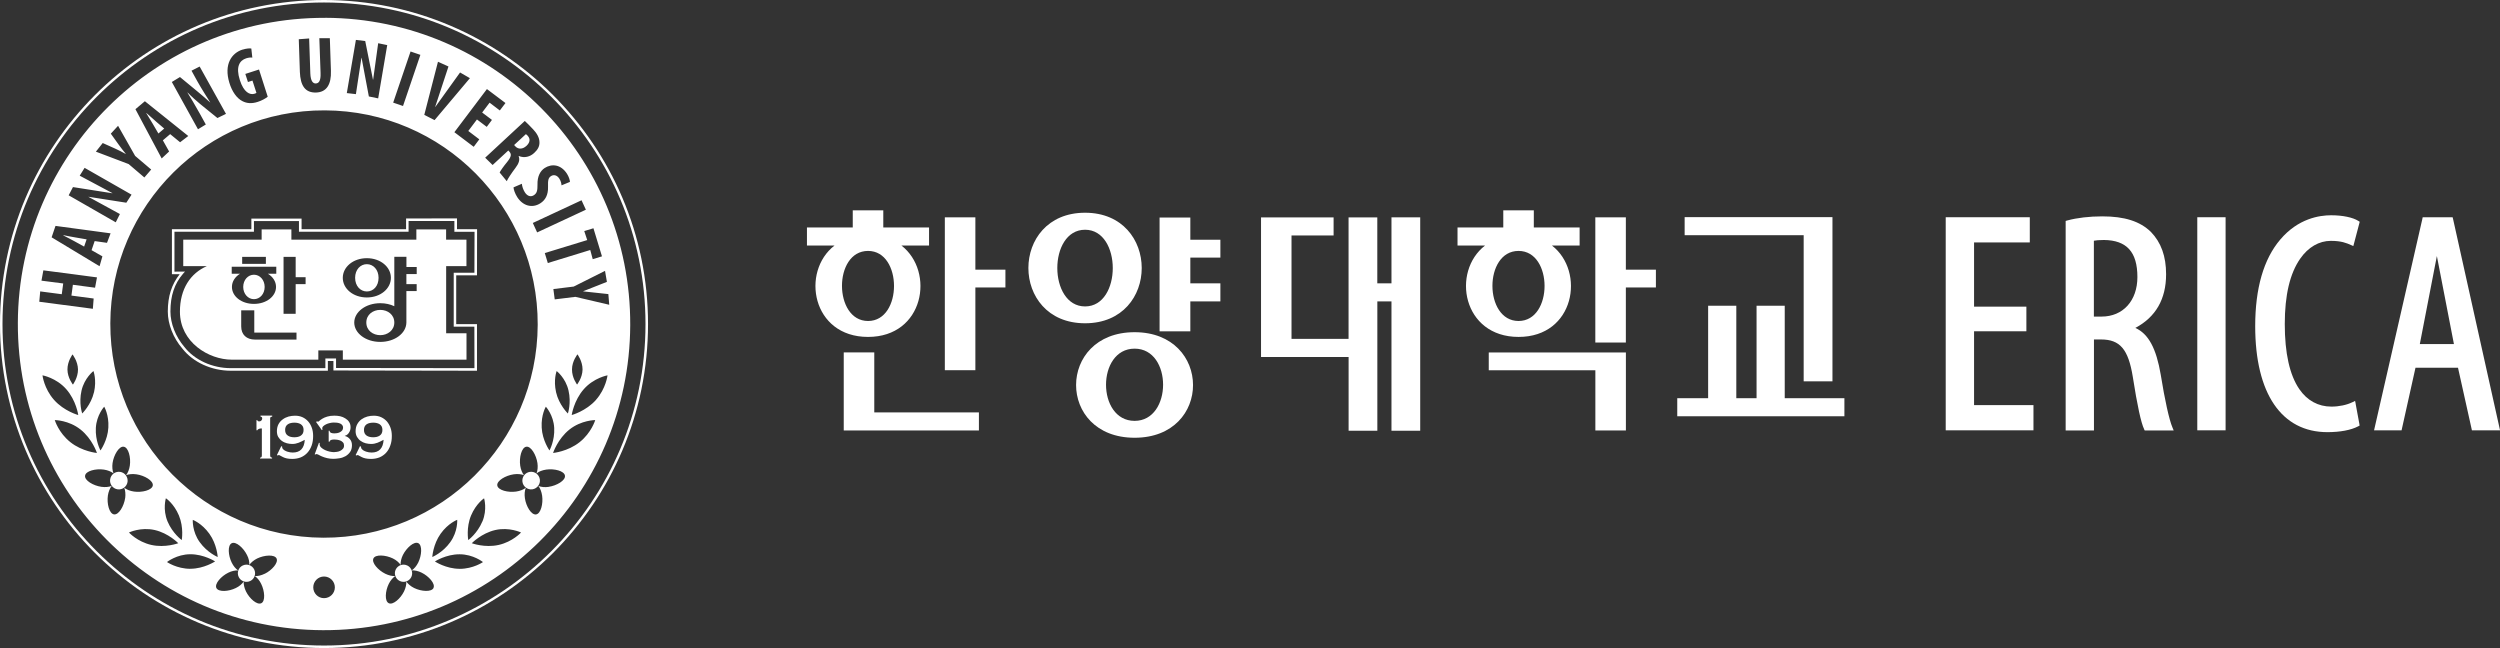 <?xml version="1.0" encoding="UTF-8"?>
<svg id="_레이어_2" data-name="레이어 2" xmlns="http://www.w3.org/2000/svg" viewBox="0 0 571.5 148.14">
  <rect x="0" y="0" width="571.5" height="148.14" fill="#333333" stroke="none"/>
  <defs>
    <style>
      .cls-1 {
        fill: #fff;
      }
    </style>
  </defs>
  <g id="_레이어_2-2" data-name=" 레이어 2">
    <g id="_레이어_1-2" data-name=" 레이어 1-2">
      <g>
        <path class="cls-1" d="M0,74.08c0,40.83,33.23,74.06,74.07,74.06s74.07-33.23,74.07-74.06S114.91,0,74.07,0,0,33.23,0,74.08M.57,74.08C.57,33.55,33.54.57,74.07.57s73.49,32.98,73.49,73.51-32.96,73.49-73.49,73.49S.57,114.6.57,74.08"/>
        <path class="cls-1" d="M92.83,49.96v2.44h-23.89v-2.42h-11.48v2.42h-18.16v10.29h1.77c-1.82,2.3-2.71,5.01-2.71,8.54,0,2.86,1.23,6.02,3.32,8.44,2.42,3.13,6.66,5.08,11.07,5.08h22.2v-2.22h1.27v2.16l32.82.06v-10.65h-4.75v-11.16h4.75l.02-10.55h-4.59v-2.47l-11.64.03h0ZM103.87,50.52v2.47h4.61c0,.53-.01,8.83-.03,9.36h-4.73v12.33h4.72c0,.54.02,8.94.02,9.48-.57,0-31.07-.04-31.64-.04v-2.17h-2.44v2.21h-21.62c-4.24,0-8.29-1.86-10.62-4.86-2-2.34-3.18-5.35-3.18-8.08,0-3.63.92-6.37,2.89-8.65l.44-.49s-1.97.02-2.41.02v-9.12h18.17v-2.44h10.29v2.44h25.06v-2.46c.54,0,9.92,0,10.46,0"/>
        <path class="cls-1" d="M86.54,63.51c0-1.86-1.2-3.12-2.68-3.12s-2.68,1.25-2.68,3.12,1.21,3.12,2.68,3.12,2.68-1.2,2.68-3.12M60.5,65.59c0-1.59-1.09-2.79-2.45-2.79s-2.45,1.2-2.45,2.79,1.1,2.8,2.45,2.8,2.45-1.18,2.45-2.8M86.93,70.84c-1.67,0-3.19,1.08-3.19,2.89s1.52,2.89,3.19,2.89,3.21-1.1,3.21-2.89-1.5-2.89-3.21-2.89M106.63,60.84v-6.05h-4.65v-2.35h-6.8v2.35h-28.57v-2.35h-6.8v2.35h-17.92v6.05h5.39c-3.74,1.63-6.15,5.2-6.15,10.41,0,6.99,6.58,10.97,11.86,10.97h19.78v-2.12h5.6v2.12h28.27v-6.04h-4.65v-15.34h4.65,0ZM55.36,58.72h5.42v1.6h-5.42v-1.6ZM53.02,65.59c0-1.23.71-2.31,1.86-3.02h-1.91v-1.6h10.19v1.6h-1.93c1.16.71,1.87,1.79,1.87,3.02,0,2.13-2.17,3.88-5.05,3.88s-5.03-1.74-5.03-3.88M67.78,77.63h-9.48c-1.96,0-3.16-1.14-3.16-3v-3.69h2.99v5.1h9.65v1.59ZM69.86,64.95h-2.27v6.78h-2.77v-13.01h2.77v4.64h2.27v1.6h0ZM78.36,63.51c0-2.47,2.37-4.49,5.5-4.49s5.5,2.02,5.5,4.49-2.37,4.49-5.5,4.49-5.5-2.01-5.5-4.49M95.25,62.65h-2.35v2.3h2.35v1.59h-2.35v7.19h0c-.03,2.45-2.65,4.43-5.97,4.43s-5.94-1.98-5.95-4.43c.01-2.44,2.65-4.42,5.95-4.42,1.19,0,2.28.25,3.21.69v-11.29h2.77v2.33h2.35v1.6h0Z"/>
        <path class="cls-1" d="M74.35,4.08C35.7,3.92,4.23,35.14,4.08,73.79c-.16,38.66,31.06,70.12,69.72,70.27,38.64.15,70.11-31.05,70.27-69.72.16-38.66-31.06-70.12-69.72-70.27M138.73,64.44l-5.4,2.13v.04l5.74.62.2,2.44-7.74-1.81-4.72.58-.31-2.36,4.65-.57,7.16-3.59.43,2.52h0ZM133.17,84.48c-.03,1.9-1.25,3.43-1.25,3.43,0,0-1.19-1.55-1.16-3.47,0-1.89,1.25-3.44,1.25-3.44,0,0,1.17,1.57,1.16,3.47M129.81,94.52s-2.03-1.97-2.69-4.84c-.65-2.86.13-4.86.13-4.86,0,0,2.05,1.57,2.71,4.45.67,2.86-.14,5.25-.14,5.25M125.61,102.97s-1.64-2.3-1.78-5.23c-.16-2.94.95-4.77.95-4.77,0,0,1.76,1.91,1.91,4.85.16,2.94-1.08,5.15-1.08,5.15M137.61,58.6l-2.11.65-.57-2.1-9.7,2.98-.69-2.28,9.7-2.97-.68-2.06,2.1-.64,1.95,6.42ZM133.93,47.94l-11.14,5.19-.99-2.16,11.14-5.19.99,2.16h0ZM73.89,122.92c-26.98-.11-48.77-22.07-48.67-49.04.11-26.98,22.07-48.77,49.05-48.65,26.98.11,48.75,22.06,48.65,49.03-.11,26.98-22.06,48.76-49.03,48.66M110.27,119.2c-1.15,2.76-3.23,4.26-3.23,4.26,0,0-.51-2.84.64-5.61,1.16-2.75,2.98-3.94,2.98-3.94,0,0,.78,2.53-.38,5.3M102.95,123.91c-1.73,2.44-4.13,3.42-4.13,3.42,0,0,.17-2.88,1.9-5.31,1.74-2.44,3.8-3.19,3.8-3.19,0,0,.18,2.65-1.57,5.07M49.76,127.33s-2.38-.98-4.12-3.42c-1.74-2.42-1.57-5.07-1.57-5.07,0,0,2.05.75,3.8,3.19,1.74,2.43,1.9,5.31,1.9,5.31M41.55,123.46s-2.09-1.5-3.25-4.26c-1.15-2.76-.38-5.3-.38-5.3,0,0,1.83,1.19,2.98,3.94,1.16,2.78.65,5.61.65,5.61M124.49,38.42c1.66-1.06,3.73-.85,5.12,1.3.43.68.67,1.44.68,1.86l-1.93.79c-.02-.41-.13-.96-.5-1.54-.56-.86-1.33-.94-1.89-.58-.61.4-.74.91-.69,2.45.06,1.89-.65,3.06-1.74,3.76-1.87,1.21-4,.62-5.3-1.4-.52-.82-.84-1.77-.85-2.23l1.91-.82c.03.55.31,1.37.68,1.95.61.95,1.4,1.09,2.07.66.75-.49.82-1.18.82-2.4-.06-1.96.69-3.19,1.62-3.79M121.8,29.48c.91.96,1.52,1.97,1.52,3.05.03.99-.43,1.71-1.2,2.43-.95.89-2.25,1.23-3.53.7l-.03.03c.34.84.06,1.67-.75,2.73-.84,1.1-1.79,2.53-1.96,3l-1.63-1.98c.14-.34.86-1.38,1.73-2.43.96-1.2,1.02-1.77.48-2.36l-.23-.25-3.59,3.32-1.7-1.67,9.06-8.4c.54.52,1.23,1.17,1.83,1.84M115.55,23.55l-1.29,1.7-2.34-1.78-1.7,2.25,2.24,1.69-1.19,1.59-2.24-1.69-1.98,2.63,2.52,1.91-1.28,1.71-4.42-3.34,7.44-9.86s4.24,3.19,4.24,3.19ZM100.13,14.12l2.39,1.08-3.05,9.26h.03l5.67-7.89,2.25,1.3-8.08,9.59-2.35-1.2,3.13-12.14h.01ZM93.85,11.77l2.25.77-3.97,11.69-2.25-.77,3.97-11.68h0ZM81.36,9.12l2.13.26,1.77,8.83h.04l1.15-8.33,2.07.43-2.07,12.18-2.13-.44-1.66-8.82h-.04l-1.26,8.29-2.08-.24,2.08-12.17h0ZM70.67,8.8l.27,7.98c.07,1.79.62,2.32,1.25,2.3.68-.04,1.16-.54,1.09-2.39l-.28-7.96h2.4l.25,7.46c.11,3.14-1.02,4.88-3.37,4.96-2.57.09-3.61-1.64-3.73-4.7l-.25-7.48,2.38-.18h0ZM55.44,11.35c.88-.28,1.6-.32,2.01-.26l.23,2.08c-.38-.06-.84-.01-1.4.16-1.54.5-2.42,1.95-1.45,4.98.89,2.81,2.3,3.45,3.35,3.12.21-.07.36-.13.44-.2l-.91-2.81-1.03.33-.6-1.85,3.13-1.01,1.99,6.22c-.43.37-1.43.92-2.28,1.18-1.33.43-2.45.37-3.47-.15-1.32-.65-2.41-2.2-3.02-4.22-1.3-4.26.55-6.8,3.02-7.59M41.14,17.61l4.01,3.31c.77.65,2.06,1.72,2.88,2.49h.03c-.69-1.11-1.86-2.89-2.96-4.85l-1.32-2.4,1.86-.95,6.02,10.82-1.96.95-3.94-3.2c-.85-.71-2.08-1.79-2.86-2.63l-.04.03c.65,1.05,1.64,2.66,2.83,4.82l1.36,2.46-1.79,1.09-5.98-10.81s1.86-1.13,1.86-1.13ZM33.13,23.15l9.91,7.94-1.87,1.43-2.27-1.86-1.67,1.42,1.43,2.55-1.7,1.59-6-11.26,2.17-1.83v.02ZM23.49,32.7l2.85,1.28c.74.34,1.57.75,2.38,1.21l.03-.03c-.58-.69-1.13-1.42-1.66-2.15l-1.76-2.45,1.66-1.8,3.9,6.88,3.67,3.12-1.56,1.81-3.59-3.06-7.49-2.84,1.56-1.97h.01ZM16.69,42.77l8.99,1.41v-.04l-7.46-3.98,1.12-1.79,10.73,6.13-1.19,1.84-8.68-1.36-.11-.05,7.32,4-.95,1.89-10.76-6.17.99-1.9v.02ZM12.69,51.64l12.59,1.7-.82,2.17-2.82-.4-.71,2.08,2.48,1.41-.65,2.26-10.96-6.61.89-2.62h0ZM24.77,97.74c-.15,2.93-1.8,5.23-1.8,5.23,0,0-1.22-2.21-1.06-5.15s1.91-4.85,1.91-4.85c0,0,1.11,1.83.95,4.77M9.17,66.61l4.95.65.33-2.46-4.97-.64.43-2.36,12.26,1.61-.44,2.36-5.07-.67-.33,2.47,5.08.67-.18,2.35-12.25-1.61.21-2.35-.02-.02ZM21.48,89.68c-.67,2.87-2.69,4.84-2.69,4.84,0,0-.82-2.39-.15-5.25.67-2.88,2.72-4.45,2.72-4.45,0,0,.78,2,.13,4.86M17.83,84.45c.01,1.91-1.16,3.47-1.16,3.47,0,0-1.23-1.53-1.25-3.43-.02-1.91,1.16-3.47,1.16-3.47,0,0,1.22,1.54,1.25,3.44M9.71,85.8s3.12.55,5.42,3.15,2.76,5.93,2.76,5.93c0,0-3.25-.88-5.54-3.47-2.3-2.6-2.64-5.61-2.64-5.61M12.52,96.03s3.16,0,5.88,2.15c2.71,2.15,3.76,5.37,3.76,5.37,0,0-3.36-.31-6.07-2.47-2.72-2.16-3.57-5.05-3.57-5.05M28.61,113.86c-.27,1.84-1.46,3.89-2.55,3.73-1.09-.17-1.66-2.46-1.4-4.3.13-.88.45-1.65.87-2.21-.64.25-1.47.33-2.34.21-1.86-.26-3.91-1.47-3.74-2.55.15-1.09,2.45-1.66,4.29-1.39.88.13,1.64.44,2.2.86-.24-.64-.33-1.47-.21-2.35.27-1.84,1.47-3.9,2.55-3.74,1.09.16,1.67,2.47,1.4,4.32-.13.88-.44,1.64-.86,2.19.65-.25,1.47-.33,2.37-.2,1.83.26,3.88,1.45,3.74,2.55-.17,1.08-2.47,1.66-4.31,1.39-.89-.13-1.66-.44-2.21-.86.25.65.32,1.48.21,2.36M34.58,124.57c-3.19-.73-5.1-2.84-5.1-2.84,0,0,2.69-1.29,5.88-.57,3.19.73,5.39,3.02,5.39,3.02,0,0-2.98,1.11-6.16.39M43.53,130.03c-3.13,0-5.36-1.55-5.36-1.55,0,0,2.23-1.77,5.33-1.78,3.13-.01,5.67,1.64,5.67,1.64,0,0-2.54,1.67-5.64,1.68M60.5,131.16c-.78.39-1.57.56-2.25.53.55.38,1.09,1.01,1.46,1.79.81,1.64.98,3.95.03,4.41-.98.48-2.71-1.06-3.51-2.69-.38-.79-.55-1.58-.53-2.25-.38.55-.99,1.09-1.79,1.47-1.63.81-3.95.97-4.44,0-.47-.97,1.08-2.7,2.71-3.5.78-.39,1.57-.55,2.25-.52-.55-.38-1.08-1.01-1.46-1.79-.81-1.63-.98-3.95,0-4.43.96-.48,2.69,1.06,3.5,2.71.4.77.57,1.57.52,2.25.38-.54,1.01-1.08,1.79-1.47,1.65-.8,3.96-.97,4.44-.01.47.98-1.08,2.71-2.71,3.51M74.07,136.74c-1.36,0-2.46-1.11-2.46-2.47s1.1-2.48,2.46-2.48,2.48,1.11,2.48,2.48-1.11,2.47-2.48,2.47M99.1,134.42c-.48.96-2.79.8-4.42,0-.78-.38-1.4-.92-1.8-1.47.04.67-.14,1.47-.52,2.25-.8,1.63-2.52,3.17-3.49,2.69-.98-.47-.81-2.78,0-4.41.38-.78.92-1.4,1.47-1.79-.68.03-1.47-.14-2.26-.53-1.64-.8-3.19-2.53-2.71-3.51.47-.96,2.79-.79,4.44.01.78.38,1.4.93,1.77,1.47-.03-.67.14-1.48.52-2.25.82-1.64,2.54-3.19,3.52-2.71.96.48.79,2.8-.01,4.43-.39.78-.91,1.4-1.48,1.79.68-.03,1.48.13,2.25.52,1.64.8,3.19,2.53,2.71,3.5M105.06,130.03c-3.11,0-5.64-1.68-5.64-1.68,0,0,2.54-1.66,5.66-1.64,3.12,0,5.33,1.78,5.33,1.78,0,0-2.23,1.55-5.34,1.55M114,124.57c-3.18.72-6.15-.39-6.15-.39,0,0,2.2-2.29,5.39-3.02,3.18-.72,5.87.57,5.87.57,0,0-1.91,2.11-5.1,2.84M125.43,111.3c-.88.13-1.73.04-2.35-.21.41.55.72,1.33.85,2.21.27,1.84-.3,4.14-1.39,4.3s-2.3-1.89-2.55-3.73c-.13-.88-.04-1.71.21-2.36-.55.42-1.32.73-2.21.86-1.84.27-4.14-.3-4.31-1.39-.16-1.09,1.9-2.28,3.74-2.55.89-.13,1.72-.05,2.35.2-.41-.55-.72-1.31-.85-2.19-.27-1.85.31-4.15,1.39-4.32,1.09-.16,2.28,1.9,2.55,3.74.13.89.03,1.71-.2,2.35.54-.42,1.3-.73,2.2-.86,1.84-.27,4.14.3,4.29,1.39.17,1.08-1.89,2.29-3.73,2.55M132.5,101.08c-2.71,2.16-6.07,2.47-6.07,2.47,0,0,1.05-3.21,3.76-5.37,2.72-2.15,5.88-2.15,5.88-2.15,0,0-.85,2.89-3.57,5.05M136.25,91.41c-2.3,2.59-5.56,3.47-5.56,3.47,0,0,.48-3.32,2.78-5.93,2.3-2.6,5.41-3.15,5.41-3.15,0,0-.34,3.01-2.64,5.61M55.47,129.28c-.98.47-1.38,1.66-.89,2.64.48.97,1.66,1.37,2.64.89.98-.47,1.37-1.67.89-2.63-.48-.98-1.64-1.38-2.64-.9M29.16,110.15c.14-1.11-.62-2.13-1.7-2.28-1.11-.16-2.13.61-2.28,1.72-.16,1.09.6,2.11,1.7,2.27,1.11.16,2.11-.61,2.28-1.71M14.5,53.76l-.03.06c.74.38,1.89.96,2.51,1.31l2.25,1.24.57-1.65-2.55-.44c-.75-.11-1.94-.36-2.75-.52M93.12,129.28c-.99-.48-2.17-.08-2.65.9-.48.96-.07,2.16.91,2.63.98.48,2.16.08,2.64-.89.48-.98.07-2.17-.89-2.64M35.58,27.7c-.57-.49-1.49-1.3-2.1-1.86l-.04.03c.44.71,1.12,1.8,1.47,2.42l1.3,2.23,1.33-1.13-1.97-1.69h0ZM121.13,107.87c-1.09.16-1.86,1.18-1.7,2.28s1.18,1.86,2.28,1.71c1.09-.17,1.86-1.18,1.7-2.27-.16-1.11-1.18-1.88-2.28-1.72M120.33,33.36c.75-.7,1.02-1.52.31-2.32-.13-.16-.31-.31-.43-.37l-2.68,2.48.28.31c.71.75,1.73.63,2.51-.1"/>
        <path class="cls-1" d="M64.29,101.99l.21.11c0,.06,0,.13.01.21.02.1.04.17.09.23.11.16.27.3.45.42.2.11.4.21.61.28s.44.13.65.16c.23.03.43.05.61.05,1.71,0,2.64-.97,2.75-2.91-.47.25-.92.48-1.4.67-.47.18-.95.28-1.46.28-.4,0-.81-.06-1.23-.16-.41-.12-.81-.28-1.13-.53-.34-.23-.61-.54-.84-.91-.21-.36-.31-.8-.31-1.32,0-.62.13-1.16.37-1.61.24-.44.57-.81.98-1.1.38-.29.84-.5,1.32-.64.51-.13.99-.19,1.49-.19.59,0,1.16.11,1.66.33.51.23.95.56,1.31.96.38.42.65.91.85,1.47s.3,1.18.3,1.87c0,.79-.1,1.52-.33,2.16-.23.64-.55,1.21-.98,1.67-.43.47-.91.81-1.5,1.06-.58.23-1.23.36-1.96.36-.48,0-.92-.04-1.26-.12-.35-.08-.64-.18-.88-.31-.23-.11-.43-.21-.57-.3-.13-.1-.26-.15-.34-.15-.11,0-.23.04-.31.11l-.14-.13.99-2.03h0ZM66.51,96.7c-.25.05-.49.15-.68.27-.2.13-.37.3-.48.52-.11.22-.17.47-.17.79s.06.6.17.8c.11.22.28.39.48.52.19.13.43.22.68.28.25.05.51.08.78.08s.51-.03.78-.08c.26-.06.48-.15.68-.28s.35-.3.48-.52c.11-.21.17-.48.17-.8s-.06-.57-.17-.79c-.13-.22-.28-.38-.48-.52-.2-.12-.43-.22-.68-.27-.27-.06-.51-.08-.78-.08s-.53.03-.78.08"/>
        <path class="cls-1" d="M82.31,101.99l.2.11c0,.06.03.13.04.21,0,.1.03.17.08.23.11.16.26.3.44.42.2.11.4.21.61.28s.44.13.65.16c.23.03.43.05.61.05,1.71,0,2.64-.97,2.75-2.91-.47.25-.94.48-1.39.67-.47.18-.96.28-1.46.28-.41,0-.81-.06-1.25-.16-.43-.12-.79-.28-1.13-.53-.35-.23-.61-.54-.84-.91-.21-.36-.33-.8-.33-1.32,0-.62.13-1.16.38-1.61.24-.44.57-.81.96-1.1.41-.29.85-.5,1.35-.64.48-.13.98-.19,1.46-.19.61,0,1.18.11,1.67.33.51.23.95.56,1.32.96.35.42.64.91.84,1.47s.3,1.18.3,1.87c0,.79-.1,1.52-.34,2.16-.21.64-.54,1.21-.96,1.67-.43.47-.92.81-1.5,1.06-.58.23-1.23.36-1.94.36-.51,0-.94-.04-1.28-.12-.35-.08-.65-.18-.88-.31-.23-.11-.43-.21-.57-.3-.14-.1-.25-.15-.34-.15-.13,0-.22.04-.32.11l-.13-.13.99-2.03h0ZM84.52,96.7c-.24.05-.48.15-.68.27-.19.13-.36.3-.47.52-.11.22-.17.47-.17.79s.06.6.17.8c.11.22.28.39.47.52.2.13.44.22.68.28.27.05.52.08.79.08s.52-.03.78-.08c.26-.06.48-.15.68-.28.21-.13.35-.3.48-.52.11-.21.17-.48.17-.8s-.06-.57-.17-.79c-.13-.22-.27-.38-.48-.52-.2-.12-.43-.22-.68-.27-.25-.06-.51-.08-.78-.08s-.52.03-.79.08"/>
        <path class="cls-1" d="M72.25,96.47l.21-.16c.09.05.19.08.28.08.06,0,.14-.06.3-.21.15-.14.37-.3.67-.48.28-.18.65-.33,1.11-.47.44-.14.98-.21,1.61-.21.44,0,.88.04,1.32.13.43.1.82.26,1.17.48.35.21.67.48.88.82.23.34.34.75.34,1.23,0,.44-.11.85-.36,1.22-.23.38-.54.62-.95.72v.04c.48.12.87.37,1.16.73.31.36.47.82.47,1.38,0,.62-.14,1.14-.42,1.54-.28.41-.64.73-1.05.97-.43.24-.88.4-1.39.48-.5.08-.96.13-1.41.13-.51,0-.96-.06-1.4-.16-.44-.1-.81-.23-1.15-.37-.33-.14-.6-.27-.81-.4-.23-.11-.38-.16-.47-.16-.04,0-.1,0-.14.03-.04.02-.09.04-.11.07l-.17-.05.98-2.66.18.11s-.03.06-.03.13v.13c0,.28.13.54.37.76.26.23.54.42.88.57.34.16.7.27,1.06.35.37.07.68.12.94.12.2,0,.44-.03.71-.07.27-.03.52-.12.75-.23.24-.12.44-.27.61-.46.17-.18.26-.44.26-.74s-.08-.55-.24-.72c-.17-.18-.35-.32-.58-.42-.24-.09-.48-.16-.74-.2-.26-.03-.48-.05-.67-.05-.27,0-.5.03-.69.09-.2.06-.33.19-.38.41h-.21v-2.51h.21c.01.25.14.4.34.49.22.09.47.12.74.12.17,0,.38-.02.61-.05.24-.04.44-.11.65-.21.21-.11.37-.23.53-.41.13-.16.21-.39.21-.64s-.07-.44-.2-.59c-.11-.15-.28-.27-.48-.36-.21-.08-.44-.14-.68-.18-.26-.01-.51-.04-.77-.04-.3,0-.6.04-.91.12-.31.06-.59.17-.85.29-.24.12-.47.26-.62.41-.17.14-.25.29-.25.44,0,.06.01.12.01.17.01.08.03.14.05.2l-.15.11-1.34-1.89v.03Z"/>
        <path class="cls-1" d="M59.43,104.63c.11,0,.21-.04.3-.11.08-.06.13-.2.13-.41v-6.17c-.08,0-.17,0-.28.01-.1,0-.2.04-.3.06-.11.04-.2.08-.28.13-.07.06-.14.13-.17.22h-.2v-2.32h.2c0,.11.06.18.14.23.11.05.2.06.3.06.18,0,.34-.06.47-.19.13-.13.2-.29.2-.47,0-.17-.04-.28-.11-.33s-.17-.09-.28-.12v-.21h2.68v.21c-.13.03-.24.08-.34.12-.09.07-.13.16-.13.29v8.46c0,.21.04.35.13.41.1.08.2.11.31.11v.21h-2.75v-.21l-.02.02Z"/>
      </g>
      <g>
        <path class="cls-1" d="M222.97,49.68h-6.98v34.95h6.98v-18.92h6.87v-4.07h-6.87v-11.96ZM199.86,80.56h-6.98v17.84h30.9v-4.13h-23.92v-13.72h0ZM412.33,87.17h6.57v-37.53h-33.79v4.13h27.21v33.41h0ZM248.05,48.63c-17.28,0-17.28,25.27,0,25.27s17.25-25.27,0-25.27M248.05,52.52c8.44,0,8.44,17.53,0,17.53s-8.49-17.53,0-17.53M206.07,56.13h6.31v-4.13h-10.46v-3.92h-6.98v3.92h-10.47v4.13h6.3c-7.73,5.97-5.18,20.89,7.66,20.89s15.33-14.93,7.64-20.89M198.44,57.36c7.91,0,7.91,16.02,0,16.02s-7.99-16.02,0-16.02M340.33,84.64h24.37v13.77h6.98v-17.84h-31.35v4.08ZM371.67,49.68h-6.98v28.63h6.98v-12.6h6.87v-4.07h-6.87s0-11.96,0-11.96ZM354.78,56.13h6.32v-4.13h-10.47v-3.92h-6.98v3.92h-10.46v4.13h6.29c-7.73,5.97-5.16,20.89,7.67,20.89s15.31-14.93,7.63-20.89M347.14,57.36c7.93,0,7.93,16.02,0,16.02s-7.99-16.02,0-16.02M259.37,75.94c-17.8,0-17.87,24.13,0,24.13s17.75-24.13,0-24.13M259.37,96.21c-8.71,0-8.71-16.51,0-16.51s8.66,16.51,0,16.51M407.99,91.03v-21.14h-6.44v21.14h-4.63v-21.14h-6.44v21.14h-7.06v4.13h38.21v-4.13h-13.64,0ZM272.11,49.73h-7.03v26.01h7.03v-6.84h6.87v-4.13h-6.87v-5.89h6.87v-4.08h-6.87v-5.06h0ZM318.08,64.77h-3.23v-15.08h-6.57v27.78h-13.04v-23.65h9.62v-4.13h-16.59v31.92h20.02v16.85h6.57v-29.56h3.23v29.56h6.57v-48.78h-6.57v15.08h0Z"/>
        <polygon class="cls-1" points="451.27 92.61 451.27 75.73 463.23 75.73 463.23 70.1 451.27 70.1 451.27 55.42 464.01 55.42 464.01 49.66 444.79 49.66 444.79 98.37 464.85 98.37 464.85 92.61 451.27 92.61"/>
        <path class="cls-1" d="M496.63,97.72l-.03-.06c-.72-1.69-1.72-6.17-2.65-11.98-1.03-6.06-2.8-9.35-5.81-10.72,4.66-2.47,7.03-6.59,7.03-12.26,0-4.12-1.14-7.29-3.49-9.7-2.49-2.42-6.02-3.54-11.11-3.54-2.93,0-5.77.33-7.99.94h-.03l-.34.11v47.89h6.47v-20.8h1.61c4.35,0,6.25,2.24,7.27,8.55,1.02,6.55,1.9,10.57,2.59,11.96v.03l.14.27h6.62l-.27-.65v-.02ZM488.61,63.33c0,5.41-3.29,9.04-8.19,9.04h-1.76v-17.34c.46-.09,1.18-.17,2.31-.17,5.21.06,7.64,2.76,7.64,8.47"/>
        <rect class="cls-1" x="502.3" y="49.66" width="6.47" height="48.71"/>
        <path class="cls-1" d="M539.35,96.91l-.85-4.6v-.06l-.13-.61-.55.28-.06.02c-1.26.63-3.06,1.01-4.8,1.01-3.02,0-5.55-1.39-7.34-4-2.21-3.23-3.32-8.23-3.32-14.87s1.18-11.58,3.52-14.94c1.82-2.63,4.31-4.08,7-4.08,2.44,0,3.59.5,4.61.95l.05.02.49.22.14-.54.02-.06,1.21-4.6v-.03l.09-.32-.28-.18-.03-.02c-1.26-.8-3.58-1.29-6.23-1.29s-7.53.72-11.62,5.55c-3.81,4.47-5.73,11.15-5.73,19.81,0,15.39,6.02,24.22,16.51,24.22,2.89,0,5.39-.47,7.03-1.33l.03-.02.3-.16-.06-.33v-.04h0Z"/>
        <path class="cls-1" d="M560.76,50.06v-.03l-.09-.37h-6.84l-.08.36v.03l-11.04,48.32h6.29l3.18-14.3h9.72l3.18,14.3h6.43s-10.74-48.31-10.74-48.31ZM560.97,78.66h-7.8l3.9-20.13,3.9,20.13Z"/>
      </g>
    </g>
  </g>
</svg>